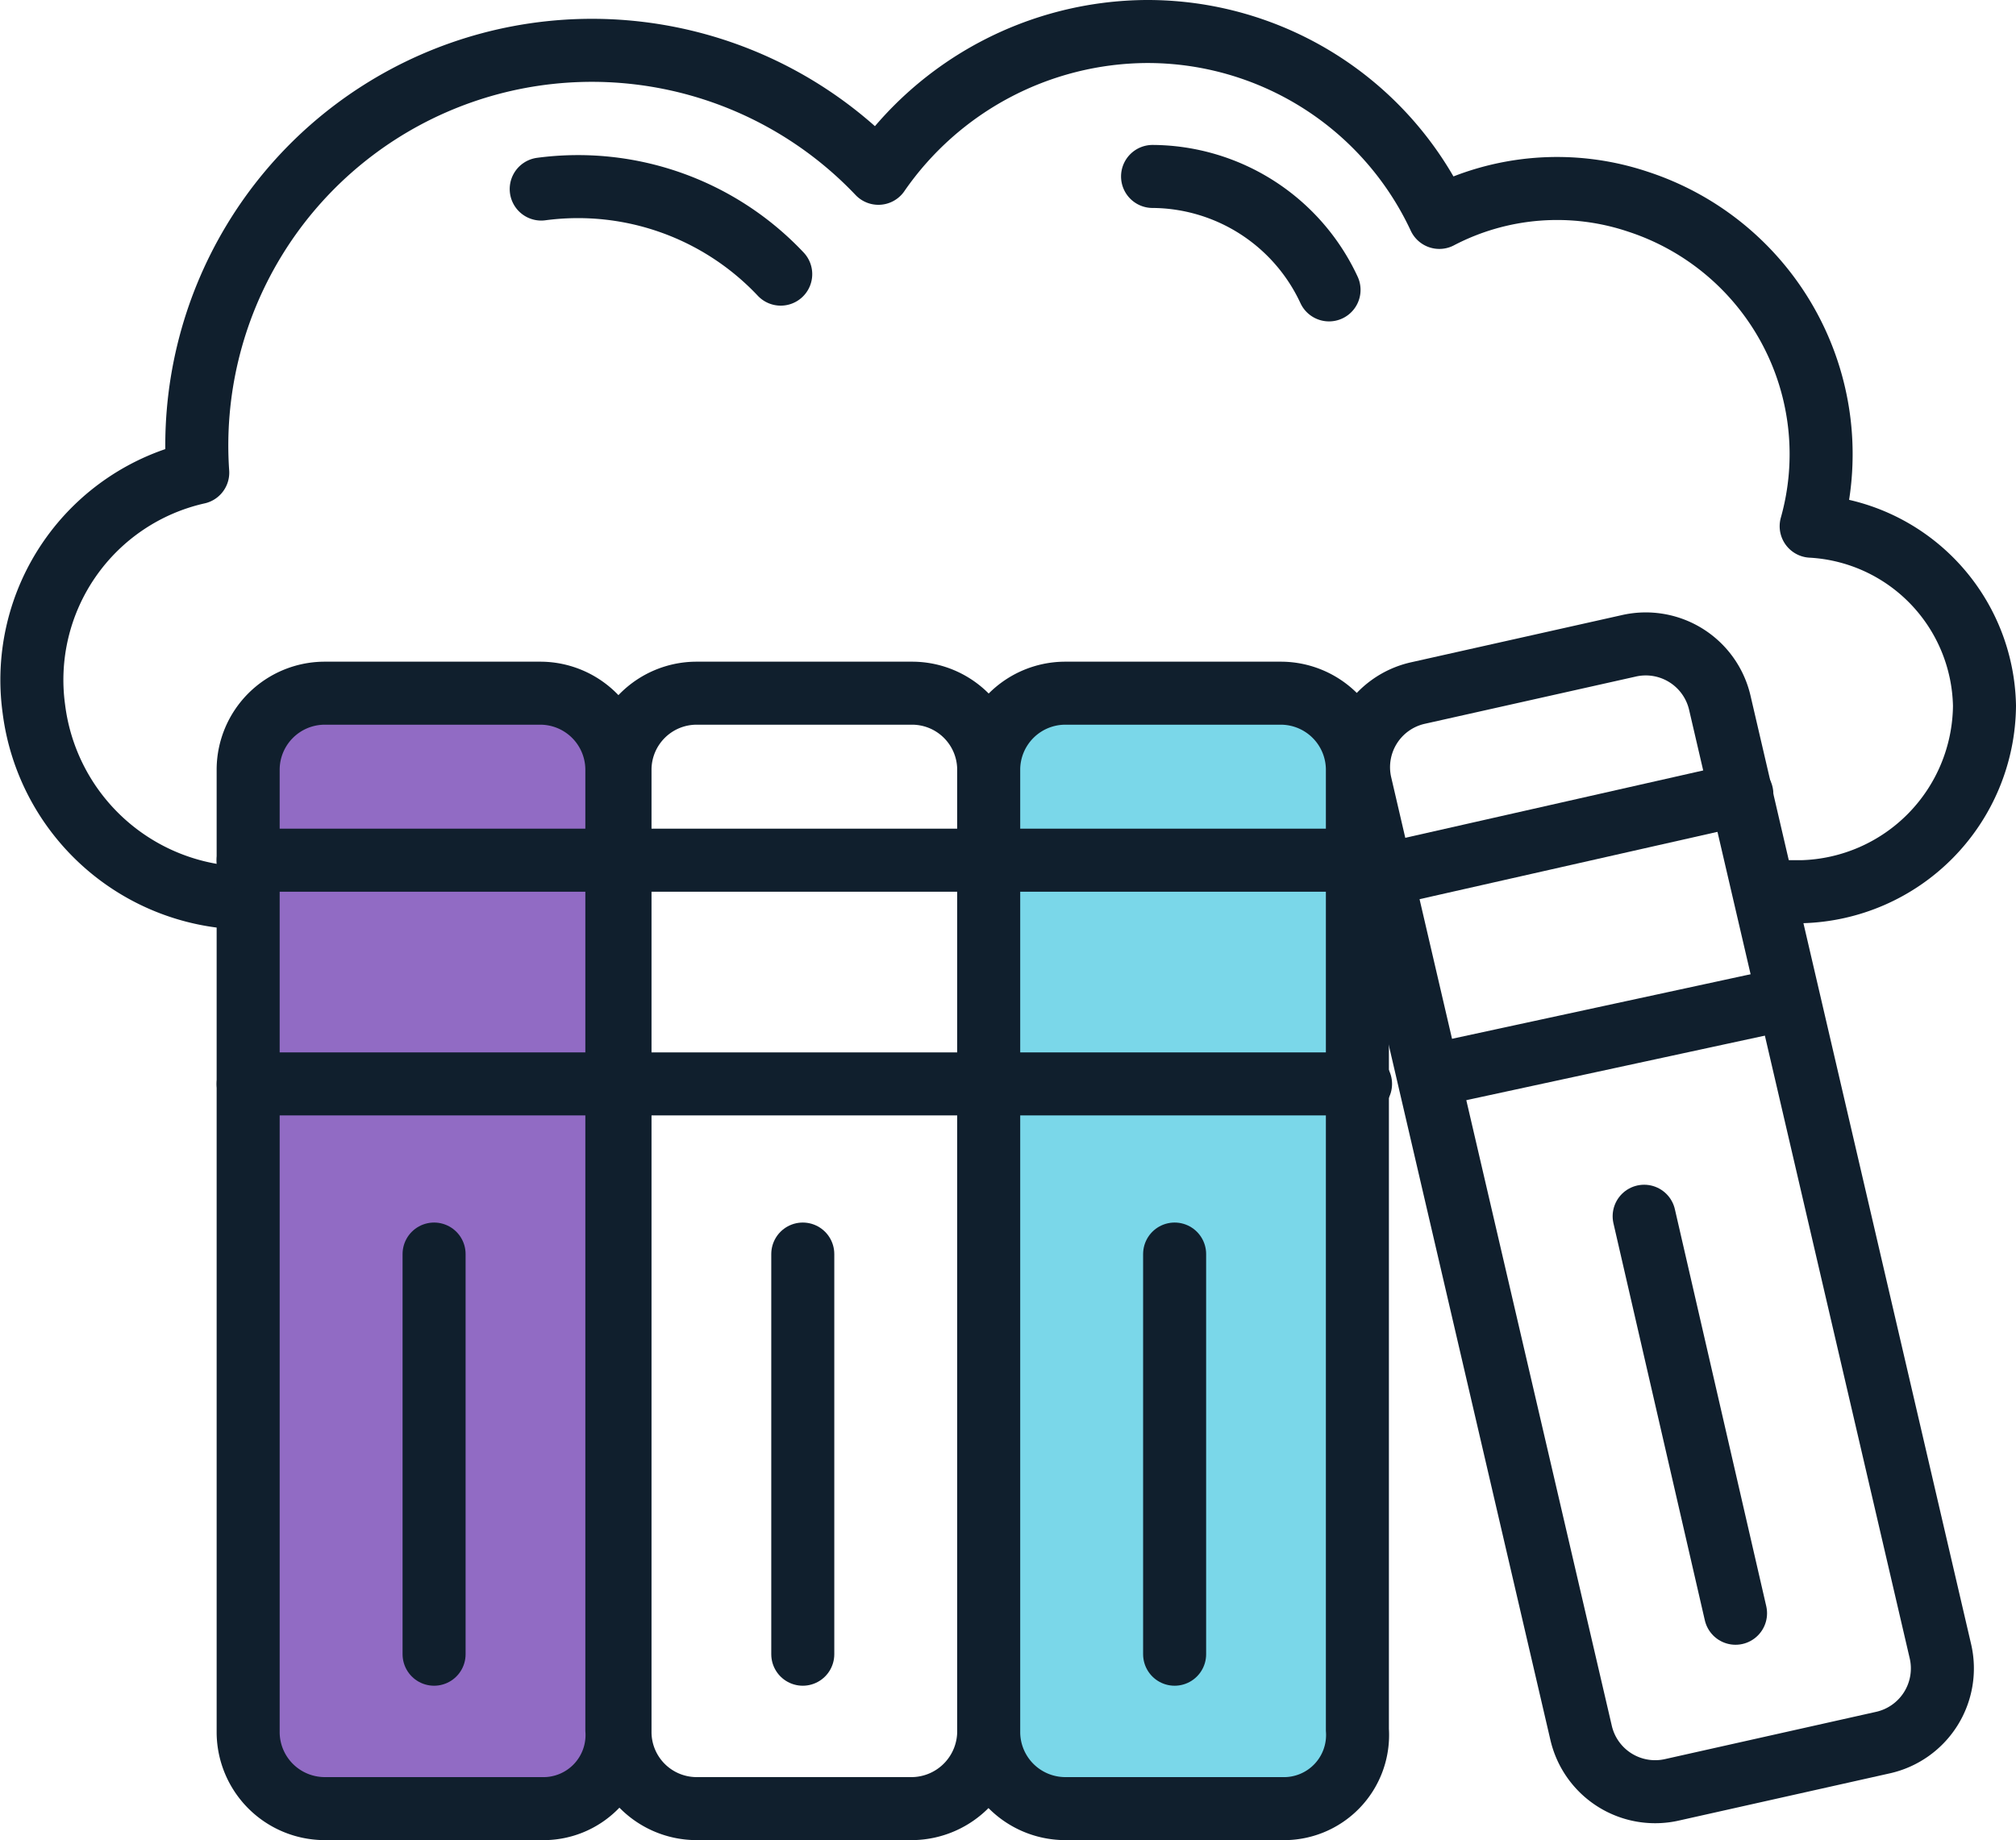 <svg xmlns="http://www.w3.org/2000/svg" width="63.975" height="58.4" viewBox="0 0 63.975 58.4">
  <g id="_8" data-name="8" transform="translate(-0.925 -3.8)">
    <path id="Path_23" data-name="Path 23" d="M8.6,32.3a6.861,6.861,0,0,1-6.6-6,6.742,6.742,0,0,1,5.2-7.5A12.539,12.539,0,0,1,28.8,9.3a10.422,10.422,0,0,1,8.5-4.5,10.218,10.218,0,0,1,9.3,5.9,8.067,8.067,0,0,1,6.3-.5,8.429,8.429,0,0,1,5.5,10.3,5.821,5.821,0,0,1,5.5,5.7,5.957,5.957,0,0,1-5.8,5.9h-.9" fill="none" stroke="#101f2d" stroke-linecap="round" stroke-linejoin="round" stroke-miterlimit="10" stroke-width="2"/>
    <path id="Path_24" data-name="Path 24" d="M37.5,9.4A6.214,6.214,0,0,1,43.1,13" fill="none" stroke="#101f2d" stroke-linecap="round" stroke-linejoin="round" stroke-miterlimit="10" stroke-width="2"/>
    <path id="Path_25" data-name="Path 25" d="M18.1,9.8a8.837,8.837,0,0,1,7.6,2.7" fill="none" stroke="#101f2d" stroke-linecap="round" stroke-linejoin="round" stroke-miterlimit="10" stroke-width="2"/>
    <path id="Path_26" data-name="Path 26" d="M18.1,61.2H11.2a2.433,2.433,0,0,1-2.4-2.4V28.2a2.433,2.433,0,0,1,2.4-2.4h6.9a2.433,2.433,0,0,1,2.4,2.4V58.7A2.336,2.336,0,0,1,18.1,61.2Z" fill="#916bc4" stroke="#101f2d" stroke-linecap="round" stroke-linejoin="round" stroke-miterlimit="10" stroke-width="2"/>
    <path id="Path_27" data-name="Path 27" d="M29.9,61.2H23a2.433,2.433,0,0,1-2.4-2.4V28.2A2.433,2.433,0,0,1,23,25.8h6.9a2.433,2.433,0,0,1,2.4,2.4V58.7A2.456,2.456,0,0,1,29.9,61.2Z" fill="none" stroke="#101f2d" stroke-linecap="round" stroke-linejoin="round" stroke-miterlimit="10" stroke-width="2"/>
    <path id="Path_28" data-name="Path 28" d="M41.6,61.2H34.7a2.433,2.433,0,0,1-2.4-2.4V28.2a2.433,2.433,0,0,1,2.4-2.4h6.9A2.433,2.433,0,0,1,44,28.2V58.7A2.336,2.336,0,0,1,41.6,61.2Z" fill="#7ad7e9" stroke="#101f2d" stroke-linecap="round" stroke-linejoin="round" stroke-miterlimit="10" stroke-width="2"/>
    <line id="Line_24" data-name="Line 24" x2="35.3" transform="translate(8.8 31.1)" fill="none" stroke="#101f2d" stroke-linecap="round" stroke-linejoin="round" stroke-miterlimit="10" stroke-width="2"/>
    <line id="Line_25" data-name="Line 25" x2="35.3" transform="translate(8.8 38.2)" fill="none" stroke="#101f2d" stroke-linecap="round" stroke-linejoin="round" stroke-miterlimit="10" stroke-width="2"/>
    <line id="Line_26" data-name="Line 26" y2="12.7" transform="translate(14.7 43.6)" fill="none" stroke="#101f2d" stroke-linecap="round" stroke-linejoin="round" stroke-miterlimit="10" stroke-width="2"/>
    <line id="Line_27" data-name="Line 27" y2="12.7" transform="translate(26.4 43.6)" fill="none" stroke="#101f2d" stroke-linecap="round" stroke-linejoin="round" stroke-miterlimit="10" stroke-width="2"/>
    <line id="Line_28" data-name="Line 28" y2="12.7" transform="translate(38.2 43.6)" fill="none" stroke="#101f2d" stroke-linecap="round" stroke-linejoin="round" stroke-miterlimit="10" stroke-width="2"/>
    <path id="Path_29" data-name="Path 29" d="M60.7,59.1,54,60.6a2.412,2.412,0,0,1-2.9-1.8l-7-30.1a2.412,2.412,0,0,1,1.8-2.9l6.7-1.5a2.412,2.412,0,0,1,2.9,1.8l7,30.1A2.412,2.412,0,0,1,60.7,59.1Z" fill="none" stroke="#101f2d" stroke-linecap="round" stroke-linejoin="round" stroke-miterlimit="10" stroke-width="2"/>
    <line id="Line_29" data-name="Line 29" y1="2.6" x2="11.5" transform="translate(44.7 29)" fill="none" stroke="#101f2d" stroke-linecap="round" stroke-linejoin="round" stroke-miterlimit="10" stroke-width="2"/>
    <line id="Line_30" data-name="Line 30" y1="2.4" x2="11.1" transform="translate(46.5 35.5)" fill="none" stroke="#101f2d" stroke-linecap="round" stroke-linejoin="round" stroke-miterlimit="10" stroke-width="2"/>
    <line id="Line_31" data-name="Line 31" x2="2.9" y2="12.6" transform="translate(53.1 42.4)" fill="none" stroke="#101f2d" stroke-linecap="round" stroke-linejoin="round" stroke-miterlimit="10" stroke-width="2"/>
  </g>
</svg>
